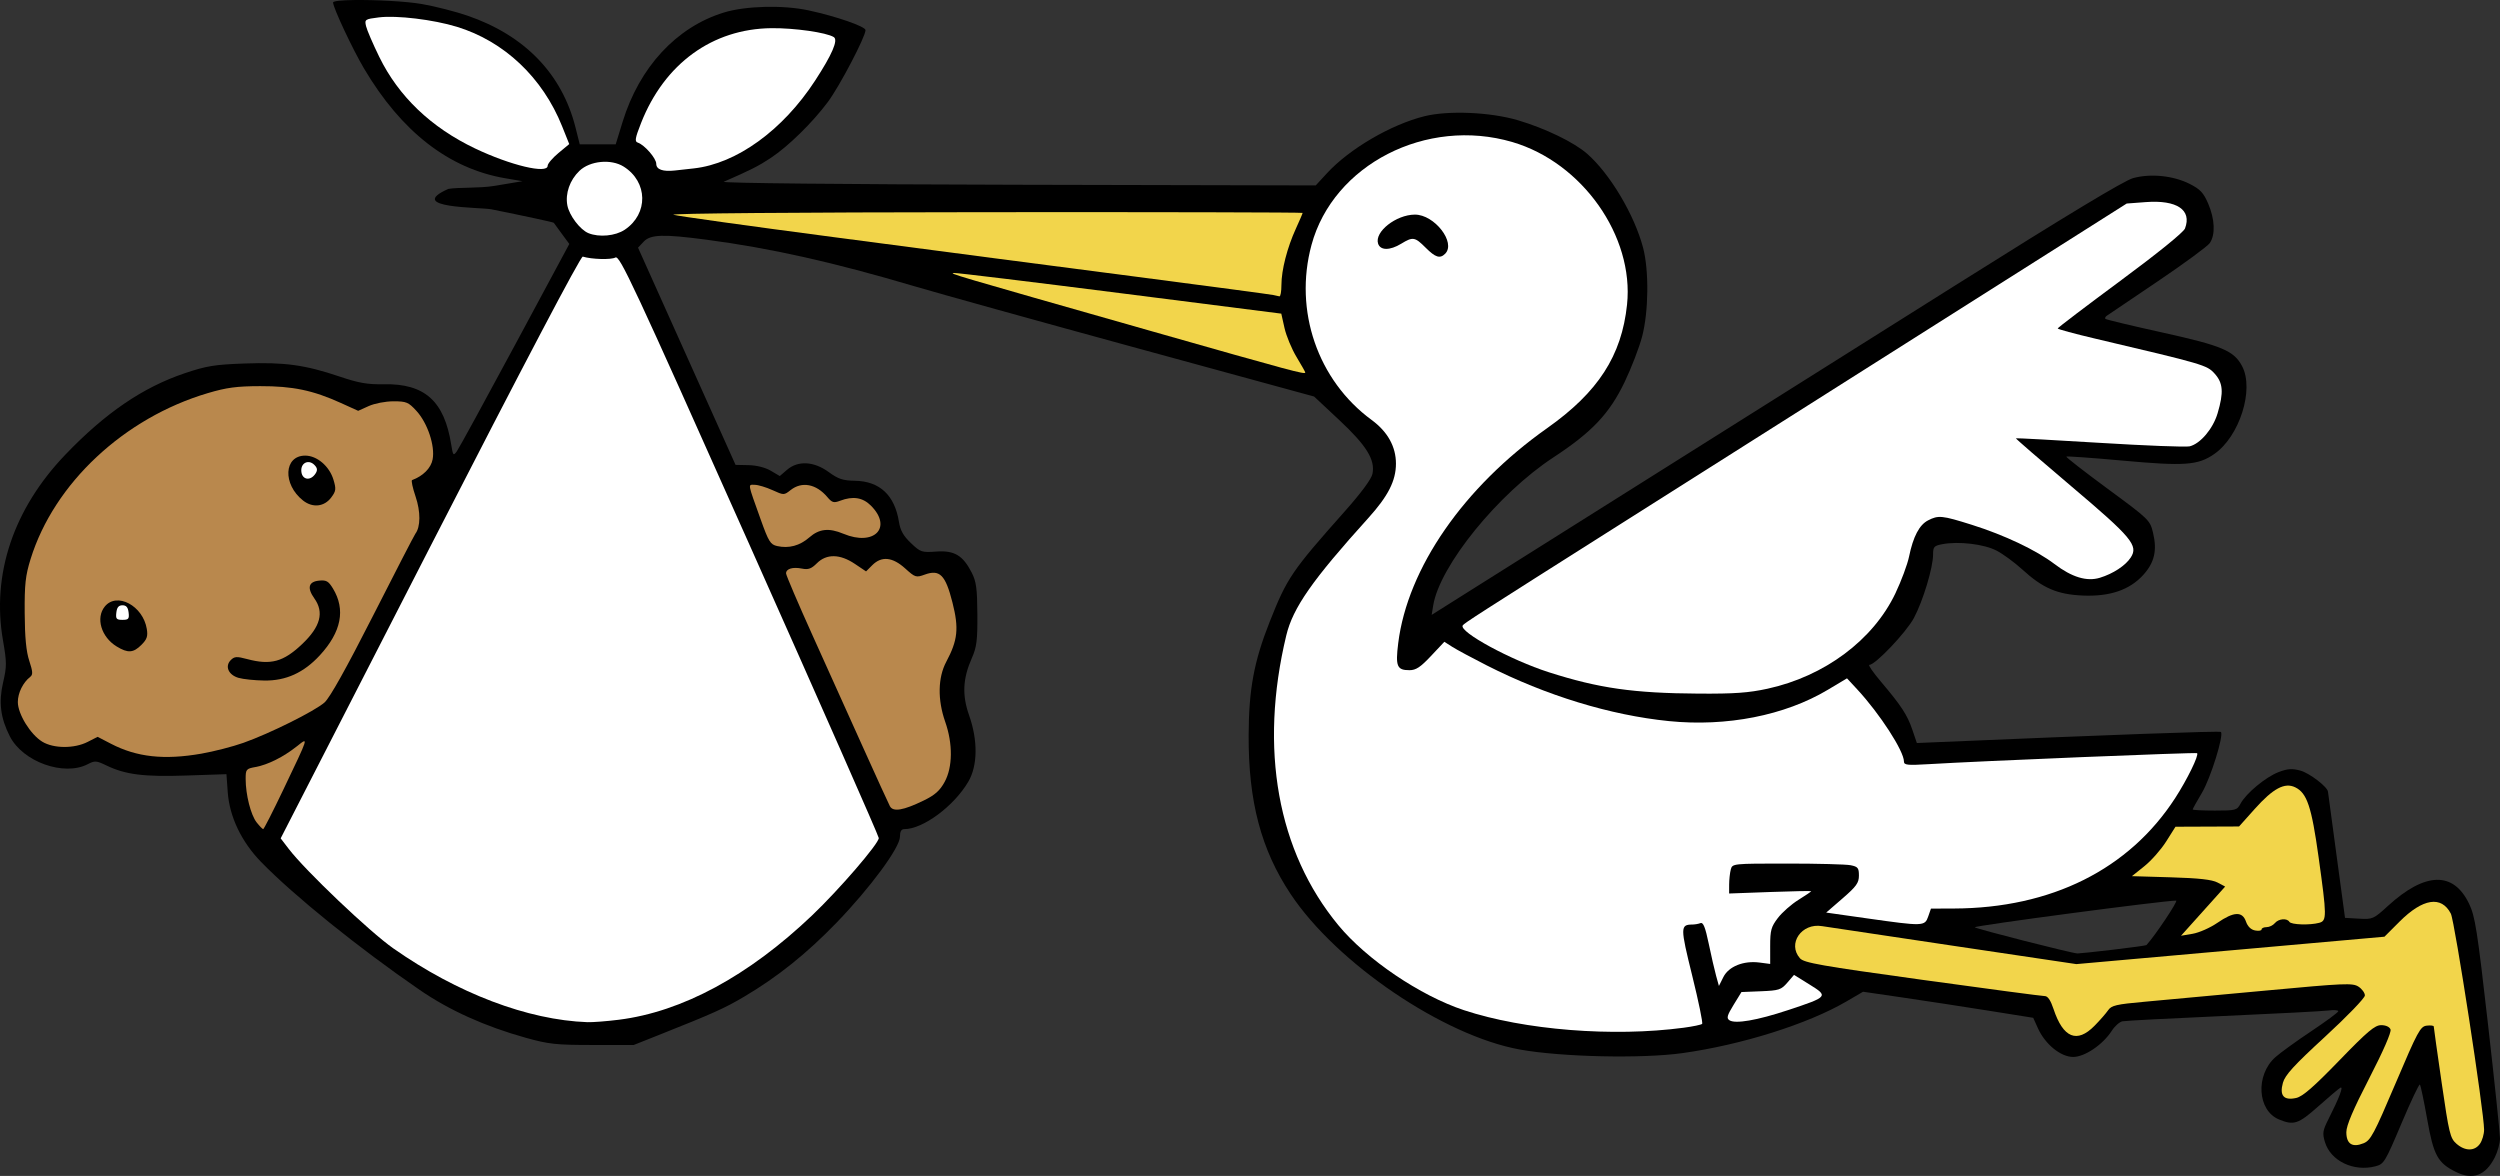 <?xml version="1.0" encoding="UTF-8" standalone="no"?>
<svg
   xmlns:dc="http://purl.org/dc/elements/1.1/"
   xmlns:cc="http://creativecommons.org/ns#"
   xmlns:rdf="http://www.w3.org/1999/02/22-rdf-syntax-ns#"
   xmlns:svg="http://www.w3.org/2000/svg"
   xmlns="http://www.w3.org/2000/svg"
   xmlns:sodipodi="http://sodipodi.sourceforge.net/DTD/sodipodi-0.dtd"
   xmlns:inkscape="http://www.inkscape.org/namespaces/inkscape"
   version="1.1"
   x="0"
   y="0"
   width="707.806"
   height="332.938"
   viewBox="0, 0, 707.806, 332.938"
   id="svg9104"
   inkscape:version="0.91 r13725"
   sodipodi:docname="Stork-africanbaby.svg">
  <rect x="0" y="0" width="707.806" height="332.938" fill="#333333" stroke="none"/>
  <defs
     id="defs9131" />
  <sodipodi:namedview
     pagecolor="#ffffff"
     bordercolor="#666666"
     borderopacity="1"
     objecttolerance="10"
     gridtolerance="10"
     guidetolerance="10"
     inkscape:pageopacity="0"
     inkscape:pageshadow="2"
     inkscape:window-width="1916"
     inkscape:window-height="1035"
     id="namedview9129"
     showgrid="false"
     inkscape:zoom="1.4765244"
     inkscape:cx="382.31859"
     inkscape:cy="187.28444"
     inkscape:window-x="4"
     inkscape:window-y="1"
     inkscape:window-maximized="1"
     inkscape:current-layer="Layer_1" />
  <g
     id="Layer_1">
    <g
       id="g9677">
      <path
         sodipodi:nodetypes="csccccccccccccccccscscccccccccccscsssccscccccccccccccccccccccccccccccssccscscsscccccccccscccsccccccccccssccccccscscccccccscccccscccccccccccccccccccccccssccccccccccccccc"
         style="fill:#000000"
         inkscape:connector-curvature="0"
         id="path60263"
         d="m 100.344,0.009 c -3.529,0.045 -6.043,0.27 -6.043,0.7 0,1.436 5.494,13.155 8.745,18.655 10.596,17.922 24.061,28.391 40.005,31.106 l 4.875,0.83 -7.875,1.319 c -4.331,0.724 -10.237,0.369 -13.125,0.867 -12.385,5.523 9.148,5.161 12.205,5.777 9.601,1.934 17.544,3.649 17.655,3.812 0.11,0.162 1.145,1.577 2.299,3.145 l 2.1,2.849 -15.406,28.651 c -8.473,15.757 -15.878,29.293 -16.453,30.077 -0.967,1.318 -1.087,1.174 -1.569,-1.875 -1.959,-12.395 -7.507,-17.366 -19.125,-17.137 -4.579,0.09 -7.04,-0.339 -12.456,-2.168 -9.807,-3.313 -15.626,-4.113 -26.913,-3.705 -8.518,0.309 -10.793,0.678 -16.962,2.757 -11.87,4.002 -22.481,11.24 -33.801,23.058 -14.686,15.332 -20.908,33.849 -17.659,52.555 1.089,6.269 1.093,7.375 0.04,11.915 -1.304,5.622 -0.748,10.069 1.91,15.279 3.683,7.22 15.338,11.382 22.059,7.877 1.992,-1.039 2.431,-1.009 5.25,0.351 5.424,2.618 10.583,3.269 22.666,2.863 l 11.346,-0.381 0.365,5.08 c 0.498,6.966 3.874,14.041 9.425,19.752 9.305,9.574 27.696,24.413 44.957,36.274 8.393,5.767 18.481,10.316 29.992,13.525 6.529,1.82 8.588,2.041 18.95,2.04 l 11.625,-0.001 7.125,-2.833 c 15.482,-6.156 18.589,-7.553 24.204,-10.88 9.435,-5.59 17.658,-12.182 26.105,-20.925 9.556,-9.891 17.941,-21.267 17.941,-24.34 0,-1.474 0.378,-2.133 1.225,-2.133 5.285,0 14.044,-6.488 18.121,-13.425 2.666,-4.534 2.75,-11.657 0.222,-18.825 -2.013,-5.705 -1.787,-10.369 0.786,-16.186 1.369,-3.095 1.609,-4.997 1.562,-12.407 -0.046,-7.264 -0.316,-9.263 -1.59,-11.759 -2.503,-4.907 -4.924,-6.351 -10.037,-5.985 -4.138,0.296 -4.465,0.187 -7.194,-2.408 -2.125,-2.022 -2.993,-3.561 -3.383,-6.003 -1.209,-7.556 -5.455,-11.519 -12.462,-11.63 -3.396,-0.053 -4.708,-0.488 -7.425,-2.468 -4.204,-3.062 -8.695,-3.304 -11.796,-0.636 l -2.056,1.769 -2.55,-1.506 c -1.545,-0.912 -4.012,-1.535 -6.261,-1.581 l -3.71,-0.075 -13.805,-30.75 -13.804,-30.75 1.585,-1.687 c 1.947,-2.074 5.519,-2.186 17.859,-0.558 18.079,2.384 35.767,6.345 58.838,13.176 7.013,2.076 35.336,9.949 62.94,17.495 l 50.19,13.721 7.113,6.653 c 7.744,7.245 10.211,11.238 9.413,15.227 -0.296,1.482 -3.174,5.372 -7.971,10.771 -14.908,16.781 -16.213,18.706 -21.128,31.115 -4.45,11.239 -5.91,19.088 -5.963,32.087 -0.077,18.821 3.524,32.435 11.912,45.041 13.026,19.577 43.246,40.067 64.869,43.984 11.725,2.123 34.546,2.627 46.046,1.016 16.805,-2.353 35.49,-8.239 46.42,-14.626 l 4.708,-2.752 11.225,1.64 c 6.174,0.902 17.014,2.563 24.088,3.69 l 12.861,2.049 1.327,2.943 c 2.047,4.539 6.458,8.14 9.97,8.14 3.302,0 8.442,-3.489 10.98,-7.453 0.825,-1.288 2.175,-2.477 3,-2.642 0.825,-0.165 13.65,-0.838 28.5,-1.494 14.85,-0.657 28.266,-1.36 29.813,-1.562 1.547,-0.202 2.802,-0.109 2.789,0.205 -0.013,0.314 -3.472,2.871 -7.688,5.682 -4.215,2.811 -8.79,6.123 -10.167,7.361 -5.64,5.069 -5.057,15.044 1.028,17.587 4.207,1.758 5.51,1.328 11.14,-3.675 2.934,-2.608 5.745,-4.983 6.246,-5.278 1.018,-0.6 -0.234,2.725 -3.326,8.837 -1.651,3.263 -1.77,4.024 -1.026,6.509 1.605,5.357 8.108,8.491 14.291,6.889 2.428,-0.629 2.745,-1.151 7.367,-12.1 2.657,-6.293 5.011,-11.263 5.231,-11.043 0.22,0.22 1.152,4.648 2.073,9.841 1.81,10.213 2.978,12.351 8.135,14.896 4.797,2.366 8.368,1.039 10.979,-4.08 0.82,-1.606 1.492,-4.031 1.495,-5.388 0.003,-1.357 -1.531,-15.968 -3.411,-32.468 -3.03,-26.611 -3.635,-30.452 -5.342,-34.001 -4.443,-9.235 -12.432,-9.017 -22.985,0.627 -4.064,3.715 -4.311,3.824 -8.166,3.602 l -3.976,-0.227 -2.385,-17.625 c -1.311,-9.693 -2.408,-17.839 -2.437,-18.099 -0.155,-1.385 -5.259,-5.284 -7.821,-5.974 -2.362,-0.636 -3.599,-0.55 -6.157,0.426 -3.639,1.391 -9.213,6.009 -10.776,8.932 -1.006,1.879 -1.327,1.965 -7.301,1.965 -3.437,0 -6.248,-0.145 -6.248,-0.322 0,-0.177 1.181,-2.302 2.624,-4.724 2.448,-4.11 6.253,-16.327 5.363,-17.218 -0.319,-0.318 -30.741,0.781 -81.721,2.953 l -4.36,0.186 -1.28,-3.766 c -1.425,-4.195 -3.127,-6.795 -8.947,-13.671 -2.182,-2.578 -3.634,-4.688 -3.226,-4.688 1.694,0 10.462,-9.231 12.627,-13.294 2.578,-4.837 5.42,-14.26 5.42,-17.97 0,-2.173 0.267,-2.468 2.64,-2.913 4.651,-0.873 11.796,-0.018 15.354,1.837 1.831,0.954 5.099,3.353 7.265,5.332 5.783,5.286 9.913,7.066 17.116,7.378 7.675,0.333 13.29,-1.586 17.149,-5.858 3.15,-3.487 3.947,-6.923 2.756,-11.89 -0.866,-3.606 -1.083,-3.817 -12.862,-12.488 -6.59,-4.851 -11.854,-8.948 -11.697,-9.105 0.157,-0.157 7.368,0.358 16.024,1.145 17.493,1.591 21.254,1.319 25.852,-1.867 7.165,-4.966 11.386,-18.258 7.898,-24.873 -2.309,-4.38 -5.649,-5.79 -22.598,-9.538 -8.65,-1.913 -15.897,-3.646 -16.103,-3.853 -0.206,-0.206 -0.028,-0.609 0.396,-0.896 0.424,-0.287 6.889,-4.655 14.368,-9.705 7.48,-5.05 14.126,-9.934 14.77,-10.854 1.635,-2.333 1.461,-6.764 -0.439,-11.18 -1.329,-3.088 -2.249,-4.069 -5.247,-5.588 -4.614,-2.338 -11.074,-2.996 -16.017,-1.631 -2.547,0.704 -18.659,10.421 -50.25,30.305 -25.575,16.098 -62.869,39.564 -82.875,52.146 -20.006,12.581 -42.919,26.999 -50.918,32.039 l -14.543,9.162 0.428,-2.642 c 1.826,-11.255 18.413,-31.697 34.022,-41.931 10.941,-7.174 15.88,-12.395 20.166,-21.324 1.919,-4 4.157,-9.815 4.971,-12.922 1.846,-7.04 1.968,-18.69 0.264,-25.147 -2.459,-9.314 -9.35,-20.892 -15.816,-26.569 -3.706,-3.254 -11.846,-7.199 -19.608,-9.502 -7.781,-2.309 -19.702,-2.823 -26.466,-1.141 -9.48,2.356 -21.227,9.222 -27.592,16.127 l -3.194,3.466 -84.545,-0.19 c -49.077,-0.111 -83.914,-0.466 -83.044,-0.847 7.656,-3.346 9.881,-4.475 13.319,-6.757 4.967,-3.297 11.782,-9.98 16.148,-15.837 3.316,-4.448 10.658,-18.459 10.658,-20.339 0,-1.022 -8.353,-3.918 -16.125,-5.591 -7.233,-1.557 -17.859,-1.281 -24.031,0.624 -13.381,4.129 -23.86,15.457 -28.615,30.931 l -1.96,6.375 -5.089,0.003 -5.09,0.003 -1.196,-4.759 C 159.133,20.941 148.593,10.02 132.373,4.441 128.965,3.269 123.179,1.789 119.516,1.153 114.928,0.356 106.226,-0.067 100.344,0.009 Z m 515.767,254.975 c 0.674,0.008 -5.962,9.946 -8.411,12.596 -0.107,0.116 -4.376,0.704 -9.485,1.307 -5.109,0.602 -9.626,1.079 -10.039,1.062 -1.655,-0.074 -28.539,-6.924 -29.075,-7.41 -0.464,-0.419 53.686,-7.596 57.01,-7.555 z" />
      <path
         id="path60261"
         fill="#F2D54B"
         d="M702.133,323.828 C702.776,322.911 703.301,321.114 703.301,319.835 C703.301,314.8 694.992,260.805 693.889,258.673 C691.226,253.523 685.951,254.345 679.361,260.935 L675.094,265.202 L631.477,269.081 L587.86,272.961 L552.768,267.738 C533.467,264.866 516.862,262.378 515.868,262.211 C510.068,261.235 505.974,267.193 509.614,271.315 C510.749,272.602 515.427,273.425 544.301,277.418 C562.657,279.957 578.24,282.025 578.928,282.014 C579.77,282 580.584,283.211 581.412,285.703 C584.126,293.873 588.036,295.47 592.997,290.432 C594.521,288.886 596.253,286.907 596.846,286.035 C597.787,284.653 599.129,284.342 607.301,283.607 C612.457,283.144 627.763,281.731 641.313,280.468 C663.938,278.358 666.098,278.267 667.751,279.35 C668.741,279.999 669.551,281.118 669.551,281.836 C669.551,282.561 664.547,287.748 658.329,293.47 C649.432,301.657 646.949,304.371 646.342,306.569 C645.336,310.212 646.577,311.633 650.092,310.861 C651.927,310.458 655.007,307.783 662.272,300.283 C670.354,291.939 672.363,290.245 674.172,290.245 C675.487,290.245 676.533,290.726 676.815,291.461 C677.101,292.207 674.77,297.552 670.791,305.276 C666.227,314.135 664.301,318.664 664.301,320.533 C664.301,323.884 665.995,324.978 669.177,323.682 C671.195,322.86 672.126,321.118 678.254,306.693 C684.525,291.929 685.243,290.601 687.066,290.383 C688.158,290.252 689.051,290.363 689.051,290.629 C689.051,290.895 690.063,298.09 691.3,306.617 C693.373,320.905 693.699,322.252 695.467,323.808 C697.912,325.959 700.635,325.967 702.133,323.827 z" />
      <path
         id="path60259"
         fill="#FFFFFF"
         d="M476.693,290.972 C479.315,290.622 481.664,290.132 481.913,289.883 C482.163,289.633 480.9,283.502 479.108,276.256 C475.7,262.477 475.703,261.788 479.177,261.756 C479.865,261.751 480.891,261.567 481.457,261.35 C482.221,261.057 482.816,262.548 483.776,267.163 C484.486,270.577 485.426,274.671 485.866,276.26 L486.664,279.15 L487.92,276.635 C489.427,273.617 493.648,271.924 498.179,272.52 L501.182,272.916 L501.179,267.837 C501.176,263.384 501.445,262.406 503.356,259.898 C504.555,258.324 507.171,256.021 509.169,254.779 C511.167,253.537 512.801,252.431 512.801,252.322 C512.801,252.212 507.57,252.313 501.176,252.547 L489.551,252.971 L489.561,250.42 C489.567,249.018 489.775,247.111 490.024,246.182 C490.474,244.501 490.533,244.495 506.045,244.495 C514.608,244.495 522.668,244.706 523.957,244.964 C526.01,245.374 526.301,245.738 526.301,247.889 C526.301,249.967 525.586,250.966 521.668,254.358 L517.035,258.37 L528.606,260.012 C544.541,262.273 544.949,262.261 545.914,259.495 L546.698,257.245 L553.187,257.222 C580.769,257.123 602.79,246.13 615.851,225.94 C619.278,220.644 622.613,213.806 622.046,213.24 C621.768,212.962 560.657,215.464 545.989,216.354 C540.035,216.715 539.051,216.61 539.051,215.61 C539.051,212.646 532.222,202.092 525.851,195.211 L522.926,192.052 L517.471,195.309 C505.317,202.568 488.843,205.808 472.484,204.158 C455.892,202.485 437.751,196.934 420.902,188.375 C416.79,186.286 412.413,183.931 411.176,183.14 L408.926,181.704 L405.147,185.724 C402.161,188.902 400.883,189.745 399.052,189.745 C395.51,189.745 395.053,188.648 395.867,182.093 C398.501,160.874 414.413,137.896 438.009,121.237 C452.471,111.026 459.135,100.725 460.653,86.232 C462.681,66.877 447.976,46.032 428.194,40.219 C403.865,33.071 377.458,46.603 371.309,69.37 C366.285,87.972 373.063,107.684 388.338,118.897 C392.872,122.226 395.224,126.45 395.224,131.268 C395.224,136.103 393.01,140.46 387.402,146.665 C371.562,164.19 366.06,172.061 364.177,179.891 C356.449,212.014 361.668,241.063 378.92,261.953 C386.945,271.67 402.086,281.909 414.494,286.01 C431.508,291.634 456.687,293.642 476.693,290.972 z" />
      <path
         id="path60257"
         fill="#000000"
         d="M403.626,70.12 C400.58,67.074 400.024,66.984 396.72,68.998 C393.496,70.964 390.796,70.947 390.164,68.958 C389.109,65.634 395.237,60.803 400.56,60.761 C406.119,60.719 412.301,68.695 409.151,71.845 C407.692,73.304 406.41,72.904 403.626,70.12 z" />
      <path
         id="path60255"
         fill="#FFFFFF"
         d="M175.192,288.714 C193.107,286.468 211.935,276.304 229.918,259.172 C237.587,251.865 248.801,238.856 248.801,237.266 C248.801,236.732 232.327,199.363 212.193,154.224 C179.088,80.006 175.455,72.224 174.229,72.91 C173.029,73.582 167.524,73.429 164.999,72.654 C164.421,72.477 148.182,103.358 121.768,154.864 L79.463,237.358 L81.766,240.364 C86.53,246.581 104.635,263.801 111.361,268.512 C129.542,281.247 149.391,288.791 166.321,289.4 C167.775,289.452 171.767,289.144 175.192,288.714 z" />
      <path
         id="path60253"
         fill="#FFFFFF"
         d="M506.204,285.996 C517.615,282.215 517.721,282.09 512.341,278.751 L507.926,276.012 L506.027,278.217 C504.289,280.235 503.656,280.442 498.587,280.646 L493.047,280.87 L490.814,284.508 C488.984,287.49 488.77,288.273 489.629,288.85 C491.274,289.957 497.471,288.889 506.204,285.996 z" />
      <path
         id="path60249"
         fill="#F2D54B"
         d="M627.786,261.279 C632.448,258.072 634.857,257.964 635.886,260.916 C636.374,262.316 637.293,263.212 638.472,263.437 C639.478,263.629 640.301,263.496 640.301,263.141 C640.301,262.786 640.935,262.495 641.709,262.495 C642.484,262.495 643.538,261.989 644.051,261.37 C645.113,260.09 647.484,259.875 648.176,260.995 C648.684,261.817 653.936,261.99 656.614,261.272 C658.801,260.686 658.79,259.491 656.436,242.618 C654.445,228.346 653.171,224.542 649.834,222.908 C646.857,221.45 643.579,223.199 638.368,229.027 L633.926,233.994 L624.926,234.031 L615.926,234.067 L613.301,238.231 C611.857,240.522 609.081,243.67 607.131,245.228 L603.587,248.06 L614.631,248.388 C622.585,248.624 626.28,249.036 627.833,249.863 L629.989,251.01 L623.743,257.969 L617.496,264.928 L620.8,264.37 C622.617,264.063 625.76,262.672 627.786,261.278 z" />
      <path
         style="fill:#b9884d;fill-opacity:1"
         id="path60247"
         fill="#E8D6B0"
         d="M80.161,223.682 C87.592,208.118 87.438,208.615 83.996,211.34 C80.234,214.32 75.799,216.537 72.364,217.155 C69.69,217.637 69.551,217.804 69.551,220.541 C69.551,224.988 71.004,230.733 72.661,232.84 C73.485,233.887 74.322,234.745 74.519,234.745 C74.717,234.745 77.256,229.767 80.161,223.682 z" />
      <path
         style="fill:#b9884d;fill-opacity:1"
         id="path60245"
         fill="#E8D6B0"
         d="M261.551,226.629 C264.705,225.093 266.093,223.858 267.448,221.382 C269.735,217.201 269.797,210.58 267.608,204.352 C265.417,198.118 265.528,191.841 267.907,187.371 C271.177,181.229 271.522,177.922 269.659,170.567 C267.684,162.766 266.074,161.143 261.832,162.677 C259.348,163.575 259.116,163.502 256.268,160.93 C252.683,157.69 249.593,157.385 246.967,160.011 L245.201,161.777 L242.013,159.636 C237.812,156.815 233.997,156.754 231.285,159.465 C229.722,161.029 228.851,161.342 227.066,160.986 C224.429,160.458 222.551,161.022 222.551,162.343 C222.551,162.859 225.961,170.838 230.13,180.075 C234.298,189.312 240.75,203.62 244.466,211.87 C248.183,220.12 251.546,227.482 251.94,228.231 C252.843,229.948 255.722,229.468 261.551,226.629 z" />
      <path
         style="fill:#b9884d;fill-opacity:1"
         id="path60243"
         fill="#E8D6B0"
         d="M57.012,213.378 C60.536,212.763 65.896,211.383 68.923,210.31 C76.405,207.659 89.095,201.342 91.883,198.882 C93.384,197.558 98.07,189.18 105.595,174.37 C111.882,161.995 117.282,151.532 117.596,151.12 C119.09,149.156 119.115,144.88 117.656,140.574 C116.826,138.124 116.378,136.034 116.661,135.929 C119.797,134.769 122.025,132.521 122.489,130.049 C123.206,126.229 121.05,119.768 117.92,116.352 C115.637,113.861 115.062,113.62 111.397,113.62 C109.139,113.62 106.069,114.21 104.392,114.966 L101.407,116.312 L96.498,114.086 C88.587,110.499 82.869,109.307 73.676,109.328 C67.011,109.343 64.16,109.721 58.835,111.301 C35.093,118.341 15.312,136.853 8.672,158.245 C7.2,162.986 6.936,165.402 6.991,173.62 C7.038,180.521 7.418,184.466 8.295,187.12 C9.296,190.149 9.349,191.014 8.571,191.62 C6.516,193.219 5.051,196.194 5.051,198.765 C5.051,202.152 8.628,207.954 11.973,209.994 C15.185,211.952 21.034,211.979 24.811,210.054 L27.639,208.612 L31.436,210.582 C38.735,214.369 46.476,215.215 57.012,213.378 z" />
      <path
         id="path60241"
         fill="#000000"
         d="M67.536,191.918 C64.669,191.089 63.598,188.626 65.345,186.88 C66.374,185.85 67.02,185.809 69.933,186.588 C76.645,188.384 80.219,187.414 85.55,182.35 C90.74,177.421 91.817,173.379 88.997,169.419 C86.872,166.434 87.345,164.677 90.353,164.386 C92.394,164.189 92.998,164.533 94.262,166.612 C97.89,172.577 96.647,178.92 90.556,185.528 C86.003,190.468 80.96,192.762 74.841,192.677 C72.138,192.64 68.851,192.299 67.536,191.918 z" />
      <path
         id="path60239"
         fill="#000000"
         d="M33.025,183.025 C28.662,180.365 27.05,174.956 29.659,171.734 C33.068,167.525 40.495,171.486 41.566,178.085 C41.9,180.148 41.611,181.003 40.049,182.565 C37.739,184.875 36.222,184.975 33.025,183.025 z" />
      <path
         id="path60237"
         fill="#FFFFFF"
         d="M36.413,173.432 C36.243,171.949 35.755,171.37 34.676,171.37 C33.597,171.37 33.109,171.949 32.939,173.432 C32.733,175.22 32.964,175.495 34.676,175.495 C36.388,175.495 36.619,175.22 36.413,173.432 z" />
      <path
         id="path60235"
         fill="#000000"
         d="M85.809,141.715 C79.966,137.12 80.351,128.995 86.411,128.995 C89.748,128.995 93.268,132 94.414,135.827 C95.204,138.463 95.134,139.028 93.791,140.834 C91.818,143.489 88.526,143.853 85.809,141.715 z" />
      <path
         id="path60233"
         fill="#FFFFFF"
         d="M89.36,134.027 C89.951,133.09 89.856,132.478 88.984,131.606 C87.438,130.06 85.301,130.948 85.301,133.138 C85.301,135.837 87.864,136.398 89.36,134.027 z" />
      <path
         id="path60231"
         fill="#FFFFFF"
         d="M500.426,194.991 C516.57,191.471 530.337,181.205 536.629,167.995 C538.299,164.489 540.04,159.801 540.498,157.578 C541.661,151.926 543.398,148.613 545.865,147.337 C548.795,145.822 549.832,145.926 558.26,148.581 C567.533,151.503 576.477,155.746 581.671,159.687 C586.608,163.433 590.818,164.708 594.521,163.578 C598.26,162.437 601.75,160.151 603.252,157.859 C605.482,154.456 603.596,152.195 586.378,137.632 C577.673,130.269 570.635,124.175 570.738,124.089 C570.842,124.003 581.543,124.585 594.519,125.381 C607.494,126.178 618.939,126.622 619.95,126.368 C622.996,125.604 626.55,121.394 627.853,117.007 C629.613,111.08 629.408,108.41 626.989,105.756 C624.804,103.359 624.045,103.137 593.246,95.885 C587.372,94.502 582.571,93.201 582.578,92.995 C582.584,92.789 590.543,86.738 600.265,79.549 C610.945,71.65 618.21,65.768 618.622,64.684 C620.617,59.435 616.337,56.556 607.522,57.218 L602.118,57.624 L539.647,97.183 C505.288,118.94 468.401,142.297 457.676,149.088 C418.407,173.952 414.509,176.457 414.13,177.07 C413.005,178.889 427.698,186.871 438.569,190.347 C452.707,194.867 462.494,196.261 480.926,196.38 C491.033,196.445 495.075,196.157 500.426,194.991 z" />
      <path
         style="fill:#b9884d;fill-opacity:1"
         id="path60229"
         fill="#E8D6B0"
         d="M229.14,152.149 C231.939,149.702 234.694,149.408 238.792,151.12 C247.509,154.762 252.781,149.36 246.57,143.149 C244.254,140.832 241.475,140.396 237.841,141.777 C236.059,142.455 235.576,142.314 234.23,140.723 C231.087,137.008 227.038,136.235 223.851,138.741 C221.955,140.233 221.938,140.233 218.687,138.758 C216.894,137.944 214.644,137.27 213.688,137.261 C211.714,137.243 211.587,136.494 215.34,146.995 C217.622,153.378 218.111,154.17 220.032,154.601 C223.344,155.343 226.44,154.51 229.14,152.149 z" />
      <path
         id="path60227"
         fill="#F2D54B"
         d="M369.551,105.461 C369.551,105.305 368.432,103.319 367.065,101.048 C365.698,98.777 364.17,95.092 363.67,92.859 L362.761,88.798 L317.219,83.002 C292.17,79.815 271.001,77.243 270.176,77.286 C268.467,77.375 268.878,77.497 325.676,93.665 C365.977,105.138 369.551,106.099 369.551,105.461 z" />
      <path
         id="path60225"
         fill="#F2D54B"
         d="M362.801,80.657 C362.801,76.464 364.442,70.085 366.903,64.709 C367.947,62.429 368.801,60.436 368.801,60.279 C368.801,60.123 328.217,60.029 278.614,60.072 C225.094,60.117 189.341,60.417 190.676,60.811 C191.914,61.175 212.332,64.022 236.051,67.138 C259.77,70.253 280.357,72.959 281.801,73.151 C283.245,73.343 301.301,75.695 321.926,78.377 C342.551,81.059 359.932,83.381 360.551,83.537 C361.17,83.693 361.929,83.86 362.239,83.908 C362.548,83.956 362.801,82.493 362.801,80.657 z" />
      <path
         id="path60223"
         fill="#FFFFFF"
         d="M176.878,65.043 C183.614,60.542 183.46,51.495 176.573,47.167 C173.022,44.936 167.035,45.511 164.052,48.369 C161.322,50.985 159.998,54.769 160.632,58.147 C161.169,61.011 164.247,65.06 166.615,66.018 C169.647,67.245 174.234,66.809 176.878,65.043 z" />
      <path
         id="path60221"
         fill="#FFFFFF"
         d="M196.452,47.676 C208.544,46.331 221.618,36.873 230.75,22.863 C235.621,15.391 237.371,11.311 236.055,10.497 C233.952,9.198 224.956,7.912 218.426,7.977 C201.704,8.144 188.116,18.021 181.506,34.813 C179.809,39.125 179.648,40.069 180.562,40.373 C182.482,41.014 185.801,44.822 185.801,46.385 C185.801,47.982 187.654,48.649 191.051,48.275 C192.082,48.161 194.513,47.892 196.452,47.676 z" />
      <path
         id="path60208"
         fill="#FFFFFF"
         d="M155.051,46.932 C155.051,46.348 156.426,44.727 158.107,43.331 L161.164,40.792 L159.145,35.75 C153.627,21.967 142.745,11.682 129.346,7.586 C122.658,5.541 112.292,4.294 107.236,4.926 C103.336,5.413 103.202,5.505 103.635,7.401 C103.882,8.484 105.569,12.407 107.385,16.12 C112.847,27.29 122.045,36.086 134.46,42.011 C144.513,46.809 155.051,49.328 155.051,46.932 z" />
    </g>
  </g>
</svg>
